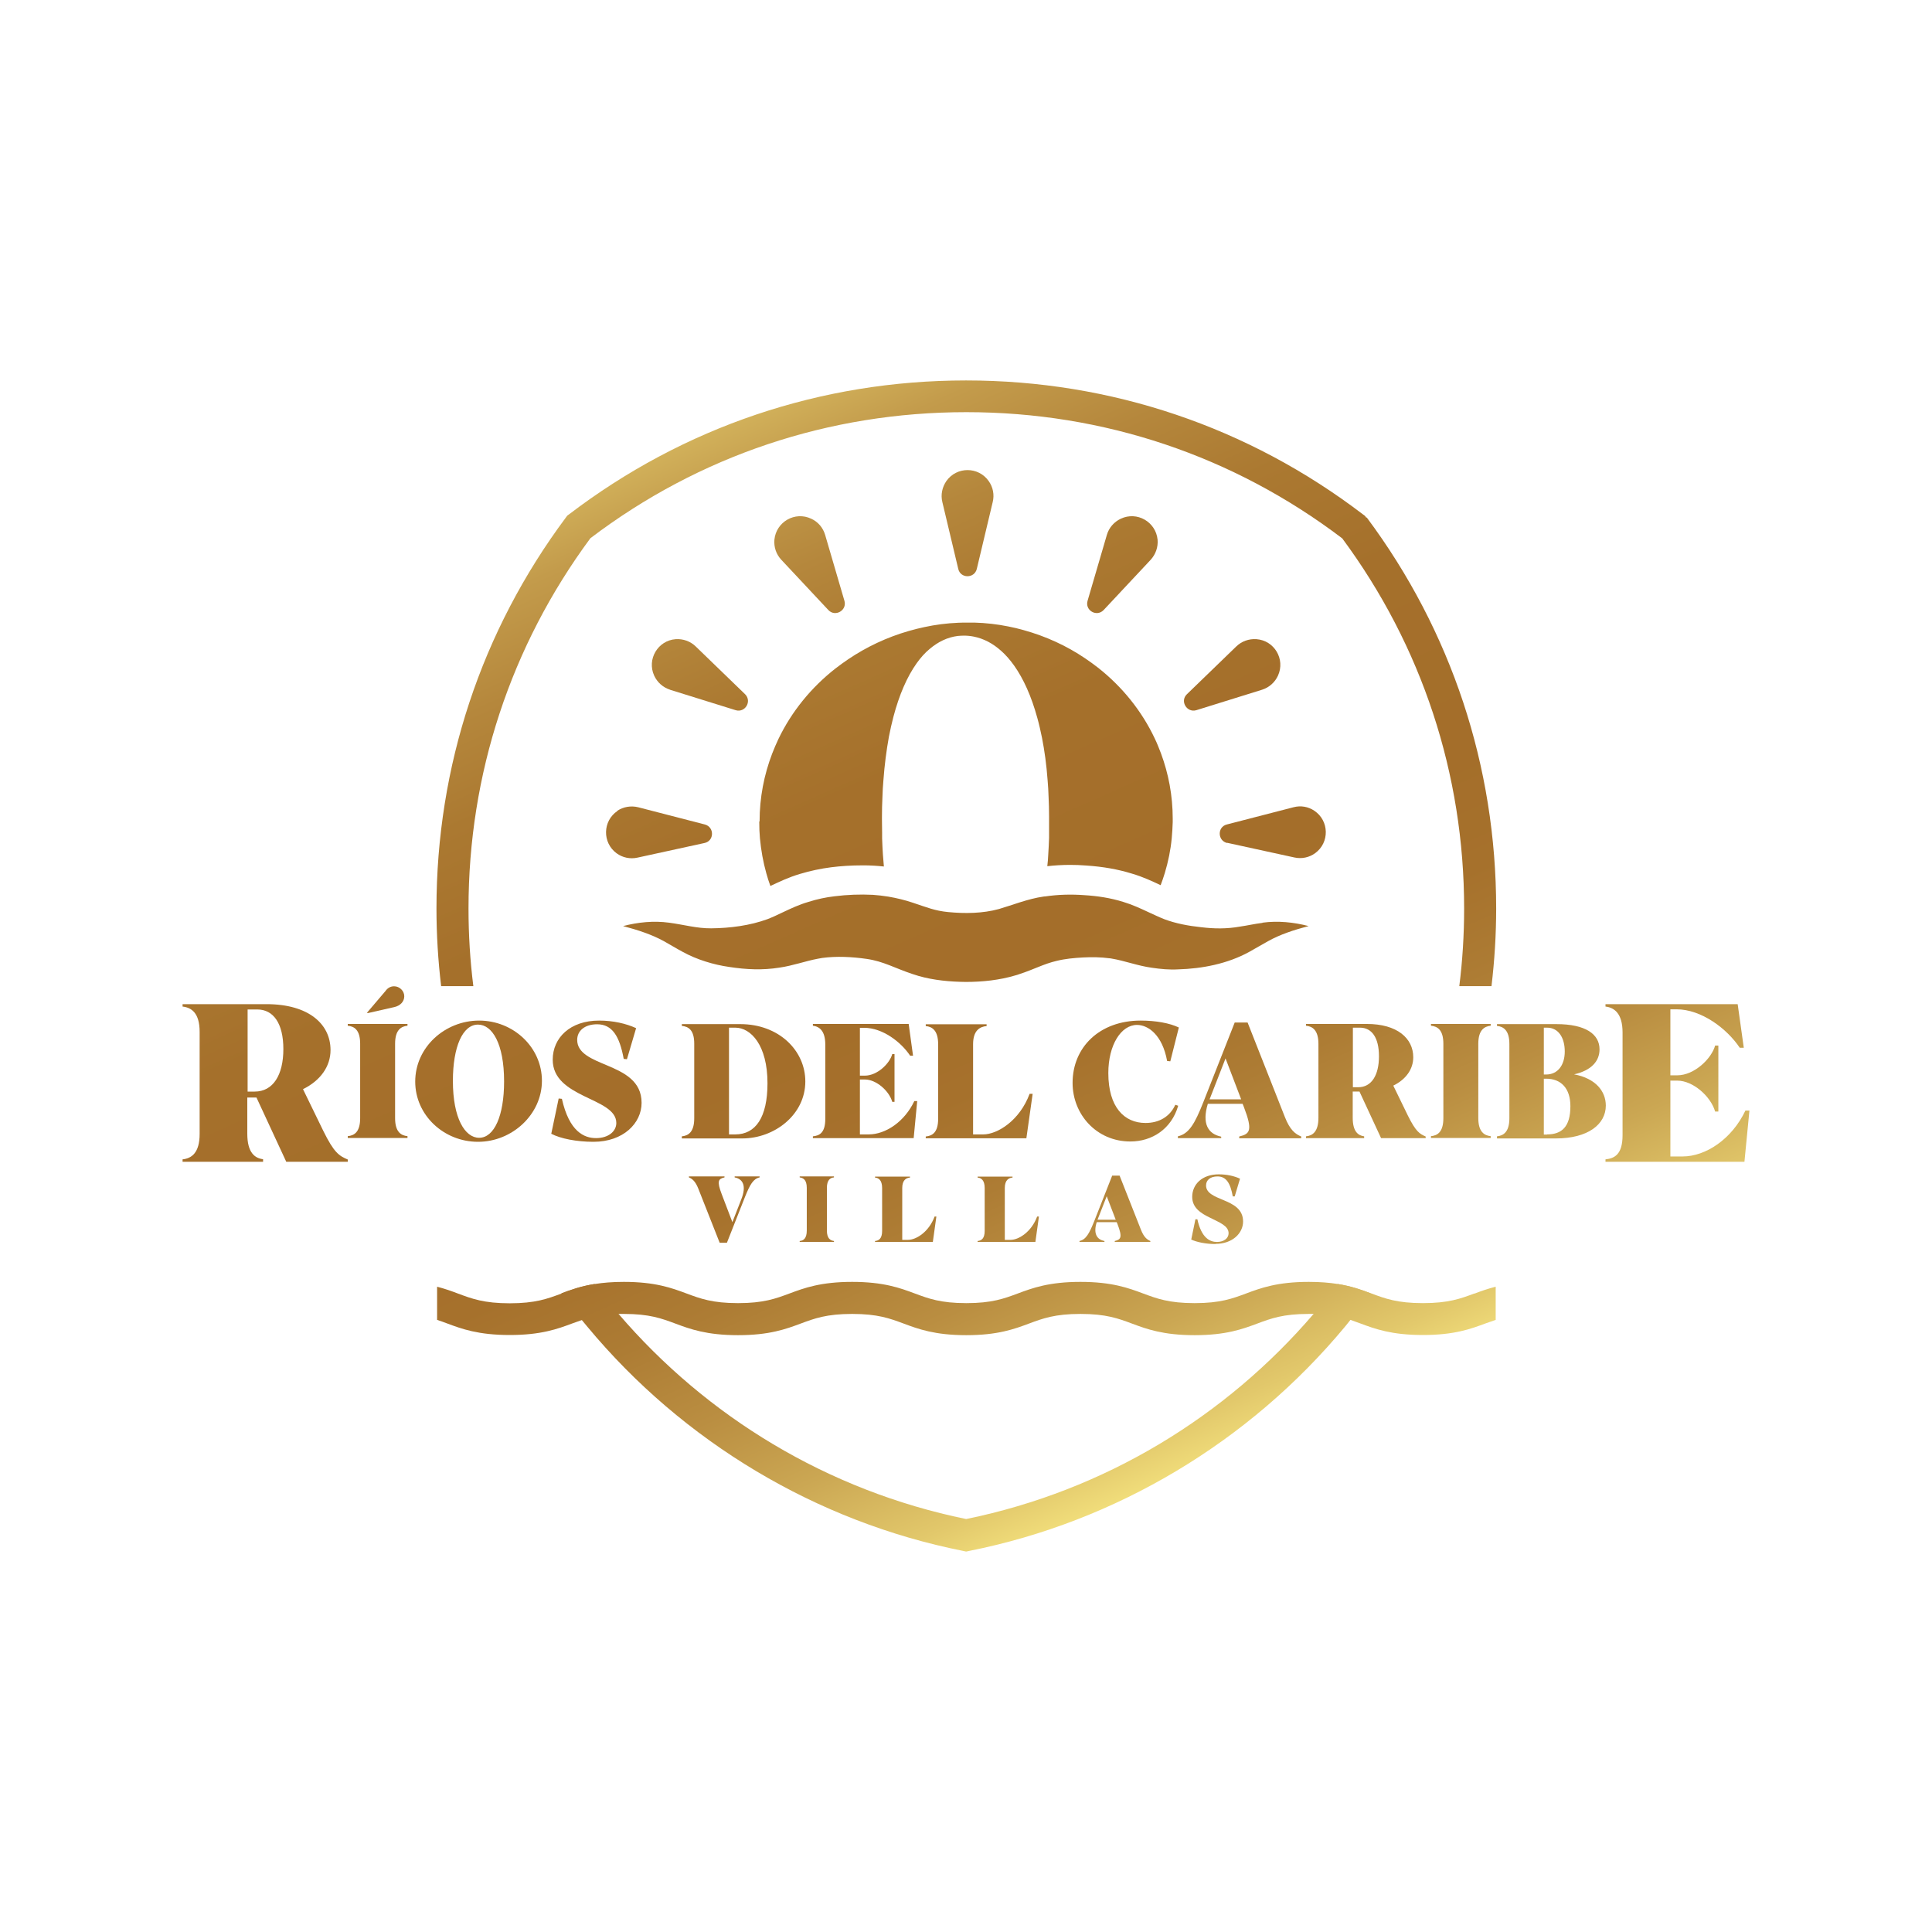 <svg xmlns="http://www.w3.org/2000/svg" xmlns:xlink="http://www.w3.org/1999/xlink" id="Capa_1" viewBox="0 0 120 120"><defs><style>      .st0 {        fill: url(#linear-gradient2);      }      .st1 {        fill: url(#linear-gradient1);      }      .st2 {        fill: url(#linear-gradient9);      }      .st3 {        fill: url(#linear-gradient3);      }      .st4 {        fill: url(#linear-gradient6);      }      .st5 {        fill: url(#linear-gradient8);      }      .st6 {        fill: url(#linear-gradient7);      }      .st7 {        fill: url(#linear-gradient5);      }      .st8 {        fill: url(#linear-gradient4);      }      .st9 {        fill: url(#linear-gradient28);      }      .st10 {        fill: url(#linear-gradient29);      }      .st11 {        fill: url(#linear-gradient18);      }      .st12 {        fill: url(#linear-gradient13);      }      .st13 {        fill: url(#linear-gradient12);      }      .st14 {        fill: url(#linear-gradient15);      }      .st15 {        fill: url(#linear-gradient16);      }      .st16 {        fill: url(#linear-gradient11);      }      .st17 {        fill: url(#linear-gradient10);      }      .st18 {        fill: url(#linear-gradient17);      }      .st19 {        fill: url(#linear-gradient14);      }      .st20 {        fill: url(#linear-gradient19);      }      .st21 {        fill: url(#linear-gradient23);      }      .st22 {        fill: url(#linear-gradient22);      }      .st23 {        fill: url(#linear-gradient24);      }      .st24 {        fill: url(#linear-gradient25);      }      .st25 {        fill: url(#linear-gradient21);      }      .st26 {        fill: url(#linear-gradient20);      }      .st27 {        fill: url(#linear-gradient27);      }      .st28 {        fill: url(#linear-gradient26);      }      .st29 {        fill: url(#linear-gradient);      }    </style><linearGradient id="linear-gradient" x1="34.08" y1="22.47" x2="74.7" y2="114.12" gradientUnits="userSpaceOnUse"><stop offset="0" stop-color="#f6e580"></stop><stop offset=".02" stop-color="#ecd675"></stop><stop offset=".07" stop-color="#d5b65e"></stop><stop offset=".12" stop-color="#c39b4b"></stop><stop offset=".18" stop-color="#b5873c"></stop><stop offset=".24" stop-color="#ab7931"></stop><stop offset=".32" stop-color="#a5702b"></stop><stop offset=".45" stop-color="#a46e2a"></stop><stop offset=".52" stop-color="#a6712c"></stop><stop offset=".58" stop-color="#ad7c34"></stop><stop offset=".64" stop-color="#ba8e41"></stop><stop offset=".7" stop-color="#cba753"></stop><stop offset=".76" stop-color="#e2c86b"></stop><stop offset=".8" stop-color="#f6e580"></stop><stop offset=".84" stop-color="#f2df7a"></stop><stop offset=".89" stop-color="#e8cf6b"></stop><stop offset=".94" stop-color="#d7b451"></stop><stop offset="1" stop-color="#c0902e"></stop><stop offset="1" stop-color="#c08f2d"></stop></linearGradient><linearGradient id="linear-gradient1" x1="1.89" y1="36.74" x2="42.52" y2="128.39" xlink:href="#linear-gradient"></linearGradient><linearGradient id="linear-gradient2" x1="8.91" y1="33.63" x2="49.53" y2="125.28" xlink:href="#linear-gradient"></linearGradient><linearGradient id="linear-gradient3" x1="13.89" y1="31.42" x2="54.51" y2="123.07" xlink:href="#linear-gradient"></linearGradient><linearGradient id="linear-gradient4" x1="19.87" y1="28.77" x2="60.49" y2="120.42" xlink:href="#linear-gradient"></linearGradient><linearGradient id="linear-gradient5" x1="27.12" y1="25.56" x2="67.74" y2="117.21" xlink:href="#linear-gradient"></linearGradient><linearGradient id="linear-gradient6" x1="33.73" y1="22.63" x2="74.36" y2="114.28" xlink:href="#linear-gradient"></linearGradient><linearGradient id="linear-gradient7" x1="39.08" y1="20.26" x2="79.7" y2="111.91" xlink:href="#linear-gradient"></linearGradient><linearGradient id="linear-gradient8" x1="47.93" y1="16.33" x2="88.56" y2="107.98" xlink:href="#linear-gradient"></linearGradient><linearGradient id="linear-gradient9" x1="52.11" y1="14.48" x2="92.73" y2="106.13" xlink:href="#linear-gradient"></linearGradient><linearGradient id="linear-gradient10" x1="59.32" y1="11.28" x2="99.95" y2="102.93" xlink:href="#linear-gradient"></linearGradient><linearGradient id="linear-gradient11" x1="64.88" y1="8.82" x2="105.51" y2="100.47" xlink:href="#linear-gradient"></linearGradient><linearGradient id="linear-gradient12" x1="69.18" y1="6.92" x2="109.8" y2="98.57" xlink:href="#linear-gradient"></linearGradient><linearGradient id="linear-gradient13" x1="75.78" y1="3.99" x2="116.41" y2="95.64" xlink:href="#linear-gradient"></linearGradient><linearGradient id="linear-gradient14" x1="24.44" y1="26.75" x2="65.06" y2="118.4" xlink:href="#linear-gradient"></linearGradient><linearGradient id="linear-gradient15" x1="28.51" y1="24.94" x2="69.13" y2="116.59" xlink:href="#linear-gradient"></linearGradient><linearGradient id="linear-gradient16" x1="32.66" y1="23.1" x2="73.28" y2="114.75" xlink:href="#linear-gradient"></linearGradient><linearGradient id="linear-gradient17" x1="37.98" y1="20.74" x2="78.61" y2="112.39" xlink:href="#linear-gradient"></linearGradient><linearGradient id="linear-gradient18" x1="43.23" y1="18.42" x2="83.86" y2="110.07" xlink:href="#linear-gradient"></linearGradient><linearGradient id="linear-gradient19" x1="49.21" y1="15.77" x2="89.83" y2="107.42" xlink:href="#linear-gradient"></linearGradient><linearGradient id="linear-gradient20" x1="43.58" y1="18.26" x2="84.2" y2="109.91" xlink:href="#linear-gradient"></linearGradient><linearGradient id="linear-gradient21" x1="52.39" y1="14.36" x2="93.01" y2="106.01" xlink:href="#linear-gradient"></linearGradient><linearGradient id="linear-gradient22" x1="42.99" y1="18.52" x2="83.61" y2="110.17" xlink:href="#linear-gradient"></linearGradient><linearGradient id="linear-gradient23" x1="34.5" y1="22.29" x2="75.12" y2="113.94" xlink:href="#linear-gradient"></linearGradient><linearGradient id="linear-gradient24" x1="28.93" y1="24.75" x2="69.56" y2="116.4" xlink:href="#linear-gradient"></linearGradient><linearGradient id="linear-gradient25" x1="59.05" y1="11.41" x2="99.67" y2="103.06" xlink:href="#linear-gradient"></linearGradient><linearGradient id="linear-gradient26" x1="62.21" y1="10.01" x2="102.83" y2="101.66" xlink:href="#linear-gradient"></linearGradient><linearGradient id="linear-gradient27" x1="60.87" y1="10.6" x2="101.49" y2="102.25" xlink:href="#linear-gradient"></linearGradient><linearGradient id="linear-gradient28" x1="45.2" y1="17.54" x2="85.83" y2="109.19" xlink:href="#linear-gradient"></linearGradient><linearGradient id="linear-gradient29" x1="42.76" y1="18.63" x2="83.38" y2="110.28" xlink:href="#linear-gradient"></linearGradient></defs><path class="st29" d="M91.58,80.35c.39-.15.81-.3,1.32-.43v2.06c-.21.07-.41.15-.63.22-.91.34-1.94.72-3.89.72s-2.98-.38-3.89-.72c-.21-.08-.41-.15-.61-.22-.6-.2-1.25-.35-2.29-.37-.1,0-.2,0-.3,0-1.6,0-2.34.28-3.2.6-.91.34-1.94.72-3.89.72s-2.98-.38-3.89-.72c-.86-.32-1.61-.6-3.2-.6s-2.34.28-3.2.6c-.91.34-1.94.72-3.89.72s-2.98-.38-3.89-.72c-.86-.32-1.61-.6-3.2-.6s-2.34.28-3.2.6c-.91.34-1.94.72-3.89.72s-2.98-.38-3.89-.72c-.86-.32-1.61-.6-3.2-.6-.1,0-.2,0-.29,0-1.04.02-1.69.17-2.29.37-.21.07-.41.15-.62.22-.91.34-1.94.72-3.89.72s-2.98-.38-3.89-.72c-.21-.08-.41-.15-.62-.22v-2.06c.5.13.92.28,1.31.43.86.32,1.61.6,3.2.6s2.34-.28,3.2-.6c.01,0,.03-.01.04-.02.57-.21,1.19-.44,2.06-.58.5-.08,1.08-.13,1.79-.13,1.95,0,2.98.38,3.89.72.86.32,1.61.6,3.2.6s2.34-.28,3.2-.6c.91-.34,1.94-.72,3.89-.72s2.98.38,3.89.72c.86.32,1.61.6,3.2.6s2.34-.28,3.2-.6c.91-.34,1.94-.72,3.89-.72s2.98.38,3.89.72c.86.32,1.61.6,3.2.6s2.34-.28,3.2-.6c.91-.34,1.94-.72,3.89-.72.71,0,1.29.05,1.79.13.87.14,1.49.36,2.06.58.01,0,.03,0,.04.01.86.32,1.61.6,3.2.6s2.34-.28,3.2-.6Z"></path><g><path class="st1" d="M16.35,72.16h-5.01v-.15c.55-.06,1.06-.39,1.06-1.58v-6.34c0-1.19-.52-1.51-1.06-1.57v-.15h5.22c2.6,0,3.97,1.23,3.97,2.85,0,1.02-.63,1.9-1.71,2.43l1.26,2.59c.67,1.36.98,1.55,1.52,1.78v.14h-3.82l-1.85-3.99h-.57v2.25c0,1.19.48,1.52.98,1.58v.15ZM15.37,67.8h.45c1.15,0,1.78-1.04,1.78-2.64s-.62-2.46-1.62-2.46h-.6v5.11Z"></path><path class="st0" d="M25.31,63.71c-.39.04-.77.25-.77,1.12v4.62c0,.87.38,1.08.77,1.12v.11h-3.71v-.11c.4-.04.77-.25.77-1.12v-4.62c0-.87-.37-1.08-.77-1.12v-.11h3.71v.11ZM23.97,61.51c.13-.15.29-.25.51-.25.33,0,.63.28.63.62s-.26.59-.61.67l-1.63.37h-.09l1.2-1.41Z"></path><path class="st3" d="M25.79,67.18c0-2.14,1.85-3.79,3.97-3.79s3.9,1.65,3.9,3.74-1.85,3.79-3.97,3.79-3.9-1.65-3.9-3.74ZM31.31,67.17c0-2.35-.74-3.53-1.62-3.53-.95,0-1.56,1.37-1.56,3.5,0,2.32.75,3.53,1.63,3.53.93,0,1.55-1.35,1.55-3.5Z"></path><path class="st8" d="M36.86,70.92c-1.05,0-2.05-.2-2.62-.5l.46-2.19.2.02c.46,2.05,1.39,2.44,2.12,2.44.77,0,1.26-.42,1.26-.94,0-.81-1.02-1.19-2.02-1.68-.97-.48-1.93-1.06-1.93-2.25,0-1.36,1.08-2.43,2.88-2.43.87,0,1.66.18,2.3.47l-.57,1.93-.2-.02c-.26-1.42-.72-2.15-1.65-2.15-.78,0-1.24.41-1.24.97,0,.84.92,1.19,1.87,1.59,1.04.44,2.13.96,2.13,2.32,0,1.26-1.13,2.42-2.99,2.42Z"></path><path class="st7" d="M42.35,70.58c.4-.04.77-.26.77-1.12v-4.64c0-.86-.37-1.06-.77-1.1v-.11h3.63c2.41,0,4.04,1.65,4.04,3.56,0,2.08-1.93,3.54-3.91,3.54h-3.76v-.11ZM45.28,63.83v6.63h.39c1.26,0,2-1.05,2-3.18,0-2.36-1.03-3.45-2-3.45h-.39Z"></path><path class="st4" d="M56.74,70.69h-6.25v-.11c.4-.04.77-.21.77-1.08v-4.62c0-.86-.37-1.12-.77-1.17v-.11h5.95l.27,1.97h-.18c-.58-.87-1.73-1.73-2.85-1.73h-.27v2.97h.31c.77,0,1.54-.75,1.7-1.34h.14v2.97h-.14c-.19-.68-.99-1.39-1.7-1.39h-.31v3.41h.55c1.04,0,2.22-.78,2.83-2.07h.18l-.22,2.3Z"></path><path class="st6" d="M60.44,70.46h.63c.89,0,2.27-.87,2.88-2.52h.19l-.39,2.76h-6.25v-.11c.4-.04.77-.24.77-1.1v-4.63c0-.86-.37-1.09-.77-1.13v-.11h3.78v.11c-.42.04-.84.27-.84,1.13v5.61Z"></path><path class="st5" d="M72.49,65.89c-.29-1.59-1.16-2.23-1.87-2.23-.99,0-1.78,1.25-1.78,2.99,0,2.13,1,3.1,2.31,3.1.83,0,1.51-.38,1.85-1.13l.18.06c-.42,1.45-1.63,2.22-2.97,2.22-2.11,0-3.59-1.69-3.59-3.64,0-2.2,1.66-3.87,4.23-3.87.95,0,1.81.16,2.37.43l-.53,2.1-.2-.02Z"></path><path class="st2" d="M75.86,70.69h-2.7v-.11c.69-.16,1.05-.78,1.58-2.12l1.95-4.95h.8l2.32,5.88c.31.79.64,1.05,1.01,1.2v.11h-3.85v-.11c.67-.16.85-.37.29-1.83l-.08-.2h-2.16c-.37,1.22,0,1.87.83,2.04v.11ZM75.12,68.28h1.97l-.97-2.54-.99,2.54Z"></path><path class="st17" d="M84.75,70.69h-3.63v-.11c.4-.04.77-.28.77-1.15v-4.59c0-.86-.37-1.09-.77-1.13v-.11h3.78c1.88,0,2.88.89,2.88,2.07,0,.74-.46,1.38-1.24,1.76l.91,1.87c.49.98.71,1.12,1.1,1.29v.1h-2.77l-1.34-2.89h-.42v1.63c0,.86.34,1.1.71,1.15v.11ZM84.04,67.53h.32c.83,0,1.29-.75,1.29-1.92s-.45-1.78-1.18-1.78h-.44v3.7Z"></path><path class="st16" d="M92.59,63.71c-.38.04-.77.25-.77,1.12v4.62c0,.87.39,1.08.77,1.12v.11h-3.71v-.11c.4-.04.77-.25.77-1.12v-4.62c0-.87-.37-1.08-.77-1.12v-.11h3.71v.11Z"></path><path class="st13" d="M92.98,70.69v-.11c.39-.04.77-.26.77-1.12v-4.62c0-.87-.39-1.08-.77-1.12v-.11h3.69c1.81,0,2.68.62,2.68,1.57,0,.73-.51,1.31-1.58,1.55,1.34.25,1.97,1.05,1.97,1.94,0,1.16-1.1,2.04-3.1,2.04h-3.65ZM95.88,66.74h.15c.73,0,1.16-.59,1.16-1.43s-.38-1.48-1.1-1.48h-.2v2.91ZM96.09,70.46c.91,0,1.45-.47,1.45-1.75,0-1.13-.6-1.71-1.5-1.71h-.15v3.47h.2Z"></path><path class="st12" d="M108.35,72.16h-8.63v-.15c.55-.06,1.06-.29,1.06-1.5v-6.38c0-1.19-.52-1.55-1.06-1.61v-.15h8.21l.38,2.71h-.25c-.8-1.2-2.39-2.39-3.93-2.39h-.38v4.1h.43c1.06,0,2.13-1.04,2.35-1.85h.2v4.1h-.2c-.27-.94-1.37-1.92-2.35-1.92h-.43v4.71h.76c1.44,0,3.06-1.08,3.9-2.85h.25l-.31,3.18Z"></path><g><path class="st19" d="M44.7,77.19l-1.33-3.37c-.18-.45-.37-.6-.58-.69v-.06h2.21v.06c-.38.09-.49.22-.17,1.05l.66,1.73.55-1.41c.33-.83.12-1.27-.41-1.37v-.06h1.55v.06c-.4.09-.6.45-.91,1.22l-1.12,2.84h-.46Z"></path><path class="st14" d="M51.8,73.13c-.22.02-.44.15-.44.65v2.65c0,.5.22.62.44.65v.06h-2.13v-.06c.23-.02.44-.15.44-.65v-2.65c0-.5-.22-.62-.44-.65v-.06h2.13v.06Z"></path><path class="st15" d="M56.04,77.01h.36c.51,0,1.3-.5,1.65-1.45h.11l-.22,1.58h-3.59v-.06c.23-.02.44-.14.44-.63v-2.66c0-.49-.22-.63-.44-.65v-.06h2.17v.06c-.24.02-.48.16-.48.65v3.22Z"></path><path class="st18" d="M62.41,77.01h.36c.51,0,1.3-.5,1.65-1.45h.11l-.22,1.58h-3.59v-.06c.23-.02.44-.14.44-.63v-2.66c0-.49-.22-.63-.44-.65v-.06h2.17v.06c-.24.02-.48.16-.48.65v3.22Z"></path><path class="st11" d="M68.6,77.14h-1.55v-.06c.4-.09.6-.45.91-1.22l1.12-2.84h.46l1.33,3.37c.18.45.37.6.58.69v.06h-2.21v-.06c.38-.09.49-.22.17-1.05l-.05-.12h-1.24c-.22.7,0,1.08.48,1.17v.06ZM68.17,75.76h1.13l-.56-1.46-.57,1.46Z"></path><path class="st20" d="M75.5,77.27c-.6,0-1.17-.12-1.51-.28l.26-1.26h.12c.26,1.19.8,1.41,1.22,1.41.44,0,.72-.24.72-.54,0-.47-.59-.68-1.16-.97-.56-.27-1.1-.61-1.1-1.29,0-.78.62-1.4,1.65-1.4.5,0,.95.1,1.32.27l-.33,1.1h-.12c-.15-.83-.41-1.24-.95-1.24-.45,0-.71.23-.71.56,0,.48.53.68,1.08.91.6.25,1.22.55,1.22,1.33,0,.72-.65,1.39-1.72,1.39Z"></path></g></g><path class="st26" d="M84.86,32.15l-.08-.11-.11-.08c-7.14-5.45-15.67-8.33-24.67-8.33s-17.53,2.88-24.66,8.32l-.11.08-.08.11c-5.26,7.06-8.04,15.46-8.04,24.29,0,1.62.1,3.23.29,4.82h2c-.2-1.58-.3-3.19-.3-4.82,0-8.35,2.62-16.3,7.57-23,6.76-5.13,14.83-7.83,23.35-7.83s16.59,2.71,23.35,7.84c4.95,6.69,7.57,14.64,7.57,22.99,0,1.63-.1,3.24-.3,4.82h2c.19-1.6.29-3.21.29-4.82,0-8.83-2.78-17.23-8.04-24.29ZM83.08,79.76c-.48.63-.98,1.25-1.49,1.85-5.45,6.36-12.94,10.97-21.58,12.74-8.64-1.77-16.14-6.38-21.59-12.74-.52-.6-1.01-1.22-1.49-1.86-.87.14-1.49.36-2.06.58.41.56.83,1.11,1.26,1.65.11.14.22.27.34.41,5.96,7.18,14.25,12.13,23.35,13.94l.19.04.19-.04c9.1-1.81,17.39-6.76,23.35-13.94.11-.14.22-.27.33-.41.44-.54.86-1.09,1.26-1.65-.57-.21-1.19-.44-2.06-.58Z"></path><g><path class="st25" d="M58.78,29.88h0c-.26.38-.36.85-.25,1.3l.99,4.16c.14.6,1,.6,1.15,0l.99-4.16c.11-.45.02-.92-.25-1.3h0c-.64-.91-1.99-.91-2.63,0Z"></path><path class="st22" d="M51.45,37.89c.42.45,1.17.03,1-.57l-1.2-4.1c-.13-.44-.44-.81-.86-1-1.01-.48-2.18.19-2.29,1.3h0c-.04.46.11.91.43,1.25l2.92,3.12Z"></path><path class="st21" d="M41.61,42.84l4.08,1.27c.59.18,1.03-.55.59-.99l-3.07-2.97c-.33-.32-.78-.48-1.24-.45-1.11.08-1.8,1.25-1.34,2.26h0c.19.42.55.74.99.88Z"></path><path class="st23" d="M38.35,50.37c-.92.62-.95,1.97-.05,2.63h0c.37.27.84.37,1.29.27l4.17-.91c.61-.13.62-.99.02-1.15l-4.14-1.07c-.45-.11-.92-.03-1.3.22Z"></path><path class="st24" d="M68.55,37.89l2.92-3.12c.31-.34.47-.79.43-1.25h0c-.11-1.11-1.28-1.78-2.29-1.3-.42.2-.73.56-.86,1l-1.2,4.1c-.17.6.57,1.02,1,.57Z"></path><path class="st28" d="M78.03,39.7c-.46-.03-.91.13-1.24.45l-3.07,2.97c-.45.43,0,1.17.59.99l4.08-1.27c.44-.14.8-.46.99-.88h0c.46-1.02-.23-2.18-1.34-2.26Z"></path><path class="st27" d="M76.23,52.35l4.17.91c.45.1.92,0,1.29-.27h0c.9-.66.87-2.01-.05-2.63h0c-.38-.26-.85-.34-1.3-.22l-4.14,1.07c-.6.15-.58,1.01.02,1.15Z"></path><path class="st9" d="M47.16,51.02s0,.03,0,.05c0,.33.01.66.04.99.07.75.2,1.48.4,2.19.07.26.16.53.25.78.53-.25,1.13-.54,1.84-.75.63-.19,1.29-.33,1.92-.41.62-.08,1.27-.12,1.93-.12.25,0,.51,0,.77.02h0s0,0,0,0c.19.01.39.03.59.05-.02-.24-.04-.48-.06-.73-.02-.33-.04-.67-.05-1.02,0-.11,0-.22,0-.34,0-.28-.01-.56-.01-.85v-.14c0-.42.01-.83.03-1.23.01-.36.03-.7.06-1.04.07-.96.19-1.87.34-2.7.08-.43.18-.85.28-1.24.36-1.37.85-2.5,1.45-3.34.25-.35.51-.64.8-.88.53-.45,1.11-.73,1.75-.81.12-.01.25-.02.38-.02.21,0,.41.02.61.06.61.12,1.19.42,1.72.9.28.25.54.55.79.9.58.82,1.07,1.9,1.44,3.25.11.39.2.8.29,1.23.16.81.28,1.69.35,2.65.03.34.05.69.06,1.04.02.39.03.8.03,1.21,0,.08,0,.16,0,.24,0,.25,0,.5,0,.75,0,.11,0,.22,0,.33-.01.35-.03.69-.05,1.02-.01.25-.03.5-.06.74.45-.05.92-.08,1.4-.08.33,0,.68.01,1.03.04,1.03.07,1.95.23,2.82.5.69.2,1.3.49,1.79.72.1-.25.18-.51.26-.76.21-.7.36-1.42.43-2.17.03-.33.05-.66.06-.99,0-.07,0-.14,0-.21,0-1.43-.26-2.79-.73-4.06-.12-.31-.24-.62-.38-.91-.81-1.72-2.03-3.23-3.53-4.41-.26-.2-.53-.4-.8-.58-1.15-.78-2.44-1.37-3.81-1.75-.32-.09-.64-.17-.96-.23-.69-.14-1.4-.22-2.12-.24-.13,0-.25,0-.38,0-.2,0-.41,0-.61.01-.72.03-1.42.12-2.11.27-.33.07-.65.15-.96.24-1.36.39-2.63.99-3.77,1.76-.27.18-.54.38-.8.58-1.49,1.17-2.71,2.66-3.53,4.37-.14.3-.27.6-.39.91-.5,1.31-.78,2.72-.78,4.21Z"></path><path class="st10" d="M78.42,57.32c-.49.06-.96.17-1.39.23-.83.15-1.61.14-2.43.04-.77-.08-1.58-.23-2.29-.5-.33-.13-.66-.29-.99-.44-.49-.23-.99-.46-1.55-.63-.8-.25-1.6-.37-2.42-.42-.81-.06-1.63-.04-2.44.08-.03,0-.07,0-.11.01-.93.13-1.96.54-2.75.77-1.02.28-2.12.29-3.16.19-.83-.08-1.31-.29-2.19-.58-.47-.16-1-.29-1.53-.38-.32-.05-.64-.09-.95-.11-.79-.04-1.6-.01-2.39.09-.53.06-1.09.18-1.62.35-.59.17-1.11.42-1.62.66-.31.15-.61.29-.92.41-1.09.4-2.33.56-3.5.57-.88.01-1.7-.23-2.61-.35-.97-.13-1.93-.03-2.86.21.91.24,1.77.52,2.52.93.38.21.75.44,1.18.67.87.48,1.91.8,2.9.94,1.04.16,2.06.21,3.12.04.83-.12,1.62-.41,2.37-.55.09-.02.18-.03.28-.05.89-.12,1.86-.07,2.76.06,1.05.15,1.76.58,2.85.94.13.04.25.08.38.12.95.27,1.95.36,2.93.37,1.03,0,2.09-.11,3.09-.41.07-.02.15-.04.22-.07.93-.3,1.52-.64,2.34-.83.53-.13,1.08-.18,1.63-.21.54-.03,1.12-.02,1.63.05.05,0,.1.01.15.02.79.13,1.62.45,2.5.57.54.08,1.09.13,1.61.1,1.51-.04,3.09-.35,4.42-1.08l1.18-.67c.75-.42,1.61-.7,2.52-.94-.93-.24-1.9-.34-2.87-.21Z"></path></g></svg>